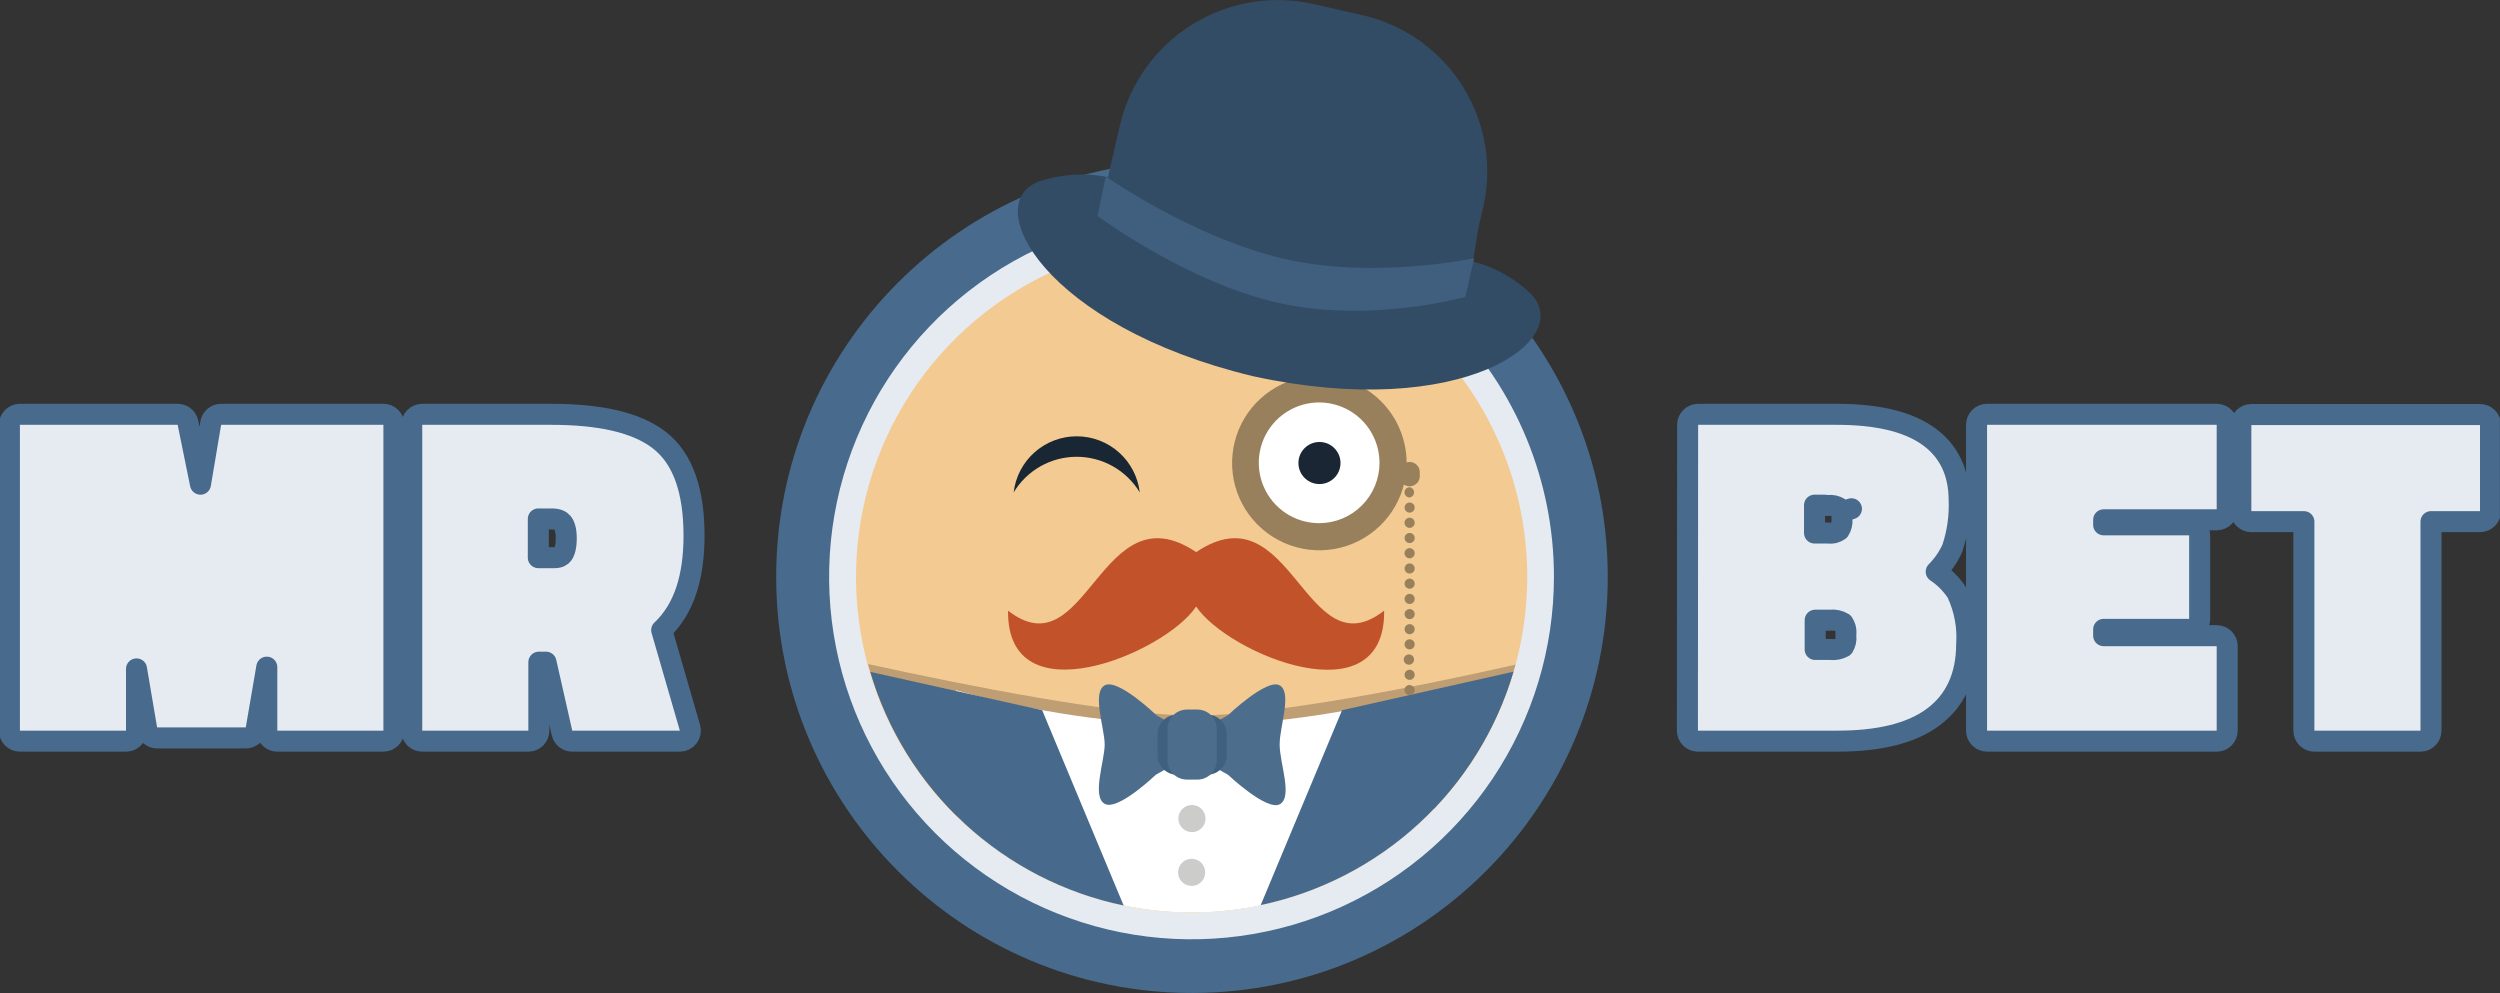 <?xml version="1.0" encoding="UTF-8"?> <svg xmlns="http://www.w3.org/2000/svg" width="214" height="85" viewBox="0 0 214 85" fill="none"><rect x="0" y="0" width="214" height="85" fill="#333333" stroke="none"/><g clip-path="url(#clip0_1542_2)"><path d="M0.804 62.543C0.804 63.04 1.207 63.443 1.704 63.443H10.786C11.283 63.443 11.686 63.04 11.686 62.543V57.259L12.561 62.417C12.634 62.85 13.009 63.167 13.448 63.167H21.038C21.476 63.167 21.851 62.851 21.925 62.419L22.837 57.108V62.543C22.837 63.04 23.24 63.443 23.737 63.443H32.819C33.316 63.443 33.719 63.04 33.719 62.543V36.365C33.719 35.868 33.316 35.465 32.819 35.465H18.929C18.489 35.465 18.114 35.783 18.041 36.216L17.16 41.446L16.089 36.186C16.004 35.767 15.635 35.465 15.207 35.465H1.704C1.207 35.465 0.804 35.868 0.804 36.365V62.543Z" fill="#E6EBF1" stroke="#476A8D" stroke-width="1.8" stroke-linecap="round" stroke-linejoin="round"></path><path d="M45.227 63.443C45.724 63.443 46.127 63.04 46.127 62.543V56.682H46.736L48.107 62.742C48.2 63.152 48.564 63.443 48.985 63.443H58.196C58.479 63.443 58.745 63.31 58.915 63.084C59.085 62.858 59.139 62.565 59.06 62.293L56.641 53.939C58.585 52.113 59.409 49.346 59.409 45.844C59.409 42.101 58.504 39.27 56.434 37.67C54.449 36.137 51.294 35.465 47.198 35.465H36.144C35.647 35.465 35.244 35.868 35.244 36.365V62.543C35.244 63.04 35.647 63.443 36.144 63.443H45.227ZM48.471 46.074C48.471 46.838 48.323 47.25 48.17 47.454C48.053 47.609 47.869 47.735 47.456 47.735H46.08V44.422H47.216C47.753 44.422 48.005 44.574 48.145 44.74C48.311 44.936 48.471 45.327 48.471 46.074Z" fill="#E6EBF1" stroke="#476A8D" stroke-width="1.8" stroke-linecap="round" stroke-linejoin="round"></path><path d="M145.36 35.465C144.864 35.465 144.461 35.868 144.46 36.365L144.442 62.543C144.442 62.782 144.536 63.011 144.705 63.179C144.874 63.348 145.103 63.443 145.342 63.443H157.316H157.317C160.778 63.44 163.536 62.809 165.447 61.409C167.403 59.975 168.341 57.836 168.348 55.151C168.451 53.649 168.172 52.145 167.537 50.779C167.517 50.736 167.493 50.694 167.466 50.654C167.004 49.972 166.417 49.39 165.74 48.937C166.301 48.373 166.761 47.713 167.096 46.984C167.111 46.953 167.123 46.921 167.134 46.889C167.567 45.569 167.76 44.182 167.704 42.794C167.699 40.395 166.783 38.49 164.909 37.23C163.093 36.01 160.484 35.465 157.215 35.465H145.36ZM156.558 45.631C156.526 45.627 156.493 45.625 156.46 45.625H155.324V43.243H156.211C156.31 43.269 156.414 43.277 156.519 43.267C156.846 43.235 157.172 43.312 157.449 43.485C157.526 43.588 157.585 43.703 157.624 43.826L158.482 43.552L157.624 43.826C157.674 43.981 157.691 44.144 157.674 44.305C157.668 44.361 157.667 44.418 157.672 44.474C157.7 44.8 157.617 45.124 157.439 45.395C157.326 45.477 157.2 45.541 157.066 45.582C156.902 45.633 156.729 45.65 156.558 45.631ZM156.589 53.09C156.619 53.09 156.65 53.089 156.68 53.085C157.062 53.046 157.444 53.132 157.771 53.328C157.852 53.446 157.915 53.576 157.956 53.714C158.008 53.89 158.025 54.075 158.006 54.258C157.999 54.324 157.999 54.391 158.006 54.456C158.043 54.777 157.969 55.1 157.8 55.372C157.463 55.56 157.074 55.64 156.687 55.597C156.655 55.593 156.622 55.592 156.589 55.592H155.379V53.09H156.589Z" fill="#E6EBF1" stroke="#476A8D" stroke-width="1.8" stroke-linecap="round" stroke-linejoin="round"></path><path d="M169.192 62.543C169.192 63.04 169.595 63.443 170.092 63.443H189.749C190.246 63.443 190.649 63.04 190.649 62.543V55.313C190.649 54.816 190.246 54.413 189.749 54.413H180.074V53.873H187.391C187.888 53.873 188.291 53.47 188.291 52.973V45.825C188.291 45.328 187.888 44.925 187.391 44.925H180.074V44.496H189.749C190.246 44.496 190.649 44.093 190.649 43.596V36.365C190.649 35.868 190.246 35.465 189.749 35.465H170.092C169.595 35.465 169.192 35.868 169.192 36.365V62.543Z" fill="#E6EBF1" stroke="#476A8D" stroke-width="1.8" stroke-linecap="round" stroke-linejoin="round"></path><path d="M191.815 43.753C191.815 44.25 192.217 44.653 192.715 44.653H197.212V62.543C197.212 63.04 197.615 63.443 198.112 63.443H207.194C207.691 63.443 208.094 63.04 208.094 62.543V44.653H212.288C212.785 44.653 213.188 44.25 213.188 43.753V36.384C213.188 35.887 212.785 35.484 212.288 35.484H192.715C192.217 35.484 191.815 35.887 191.815 36.384V43.753Z" fill="#E6EBF1" stroke="#476A8D" stroke-width="1.8" stroke-linecap="round" stroke-linejoin="round"></path><path d="M102.113 84.999C121.77 84.954 137.669 68.971 137.624 49.299C137.58 29.627 121.608 13.716 101.952 13.76C82.295 13.805 66.396 29.788 66.441 49.46C66.486 69.132 82.457 85.043 102.113 84.999Z" fill="#476A8D"></path><path d="M102.031 18.358C95.894 18.35 89.892 20.164 84.786 23.568C79.679 26.973 75.697 31.815 73.344 37.483C70.99 43.151 70.37 49.39 71.563 55.41C72.756 61.431 75.708 66.962 80.045 71.304C84.382 75.647 89.91 78.605 95.929 79.805C101.947 81.005 108.187 80.393 113.858 78.046C119.529 75.699 124.376 71.722 127.787 66.62C131.197 61.517 133.017 55.518 133.017 49.381C133.02 45.309 132.22 41.277 130.664 37.514C129.109 33.752 126.827 30.332 123.949 27.452C121.072 24.571 117.656 22.285 113.895 20.725C110.134 19.165 106.103 18.36 102.031 18.358Z" fill="#E6EBF1"></path><path d="M102.031 20.66C96.348 20.655 90.791 22.335 86.063 25.489C81.334 28.642 77.648 33.127 75.469 38.377C73.29 43.626 72.718 49.403 73.823 54.978C74.928 60.553 77.662 65.674 81.679 69.695C85.696 73.716 90.815 76.454 96.389 77.565C101.962 78.676 107.74 78.109 112.992 75.935C118.243 73.761 122.731 70.079 125.889 65.354C129.047 60.629 130.733 55.073 130.733 49.39C130.736 41.774 127.713 34.47 122.331 29.082C116.949 23.695 109.647 20.665 102.031 20.66Z" fill="#F3CA92"></path><path fill-rule="evenodd" clip-rule="evenodd" d="M92.166 39.101C93.252 39.101 94.32 39.382 95.266 39.916C96.212 40.45 97.003 41.22 97.564 42.15C97.409 40.827 96.774 39.607 95.779 38.722C94.784 37.836 93.498 37.347 92.166 37.347C90.834 37.347 89.549 37.836 88.554 38.722C87.559 39.607 86.923 40.827 86.769 42.15C87.328 41.219 88.12 40.449 89.066 39.914C90.012 39.38 91.08 39.1 92.166 39.101Z" fill="#192633"></path><path d="M102.391 47.262C94.174 41.736 93.069 57.542 86.29 52.273C86.17 61.548 99.673 55.957 102.391 51.923C105.154 56.004 118.611 61.548 118.482 52.273C111.703 57.542 110.607 41.736 102.391 47.262Z" fill="#C2522A"></path><path d="M129.738 56.888C121.66 58.73 108.94 61.254 102.271 61.254C95.602 61.254 82.522 58.647 74.306 56.842C75.946 62.938 79.551 68.324 84.561 72.164C89.572 76.005 95.709 78.087 102.022 78.087C108.335 78.087 114.472 76.005 119.483 72.164C124.494 68.324 128.098 62.938 129.738 56.842V56.888Z" fill="#BE9E72"></path><path d="M81.813 59.08V69.783C84.515 72.466 87.725 74.584 91.254 76.014C94.784 77.443 98.563 78.155 102.37 78.109C106.178 78.063 109.939 77.259 113.432 75.744C116.926 74.229 120.083 72.034 122.719 69.286V59.08C116.059 60.952 109.188 61.973 102.271 62.12C95.351 61.965 88.478 60.944 81.813 59.08Z" fill="white"></path><path d="M74.499 57.514C75.968 62.496 78.76 66.987 82.579 70.508C86.397 74.029 91.098 76.45 96.182 77.511L89.21 60.793L74.499 57.514Z" fill="#46698C"></path><path d="M114.881 60.793L107.917 77.475C112.99 76.406 117.68 73.984 121.489 70.467C125.298 66.95 128.085 62.468 129.554 57.496L114.881 60.793Z" fill="#46698C"></path><path fill-rule="evenodd" clip-rule="evenodd" d="M102.031 73.514C101.8 73.508 101.573 73.572 101.378 73.696C101.184 73.821 101.031 74.001 100.939 74.213C100.847 74.425 100.82 74.66 100.863 74.887C100.905 75.114 101.014 75.323 101.176 75.488C101.339 75.653 101.546 75.765 101.773 75.811C101.999 75.857 102.234 75.835 102.448 75.746C102.661 75.658 102.843 75.508 102.971 75.315C103.099 75.123 103.166 74.896 103.164 74.665C103.164 74.363 103.046 74.073 102.834 73.857C102.622 73.642 102.333 73.519 102.031 73.514ZM102.031 71.229C102.261 71.229 102.485 71.161 102.676 71.034C102.867 70.906 103.016 70.725 103.104 70.513C103.191 70.301 103.214 70.067 103.17 69.842C103.125 69.617 103.014 69.41 102.852 69.248C102.69 69.086 102.483 68.975 102.258 68.93C102.033 68.886 101.799 68.909 101.587 68.996C101.375 69.084 101.194 69.233 101.066 69.424C100.939 69.615 100.871 69.839 100.871 70.069C100.871 70.377 100.993 70.672 101.211 70.889C101.428 71.107 101.724 71.229 102.031 71.229Z" fill="#CCCCCB"></path><path d="M109.538 63.732C109.538 62.147 110.625 59.292 109.538 58.666C108.451 58.039 105.117 61.217 105.117 61.217L102.05 62.995L98.983 61.217C98.983 61.217 95.676 58.03 94.561 58.666C93.447 59.301 94.561 62.35 94.561 63.732C94.561 65.113 93.437 68.171 94.561 68.807C95.685 69.442 98.936 66.32 98.936 66.32L102.031 64.57L105.117 66.32C105.117 66.32 108.461 69.479 109.566 68.835C110.671 68.19 109.538 65.325 109.538 63.732Z" fill="#4D6D8C"></path><path d="M103.33 61.171H100.769C100.55 61.17 100.332 61.212 100.129 61.295C99.925 61.378 99.74 61.501 99.585 61.656C99.429 61.811 99.305 61.995 99.221 62.198C99.136 62.401 99.093 62.618 99.093 62.838V64.68C99.1 65.119 99.28 65.538 99.594 65.845C99.908 66.152 100.33 66.322 100.769 66.32H103.33C103.551 66.32 103.77 66.276 103.974 66.191C104.178 66.107 104.363 65.982 104.519 65.826C104.675 65.669 104.798 65.483 104.882 65.279C104.965 65.074 105.008 64.855 105.007 64.634V62.792C104.992 62.357 104.809 61.945 104.496 61.642C104.184 61.34 103.765 61.171 103.33 61.171Z" fill="#406080"></path><path d="M102.483 60.738H101.617C101.397 60.737 101.178 60.779 100.975 60.862C100.771 60.945 100.585 61.068 100.429 61.222C100.272 61.377 100.148 61.561 100.062 61.764C99.977 61.967 99.932 62.185 99.931 62.405V65.067C99.932 65.287 99.977 65.505 100.062 65.708C100.148 65.911 100.272 66.095 100.429 66.25C100.585 66.405 100.771 66.527 100.975 66.61C101.178 66.693 101.397 66.736 101.617 66.734H102.483C102.702 66.736 102.92 66.693 103.124 66.61C103.327 66.527 103.512 66.404 103.668 66.249C103.823 66.094 103.947 65.91 104.031 65.707C104.116 65.504 104.159 65.287 104.159 65.067V62.405C104.159 62.185 104.116 61.968 104.031 61.765C103.947 61.562 103.823 61.378 103.668 61.223C103.512 61.068 103.327 60.946 103.124 60.862C102.92 60.779 102.702 60.737 102.483 60.738Z" fill="#4D6D8C"></path><path d="M112.946 45.466C116.167 45.466 118.777 42.855 118.777 39.635C118.777 36.415 116.167 33.805 112.946 33.805C109.726 33.805 107.116 36.415 107.116 39.635C107.116 42.855 109.726 45.466 112.946 45.466Z" fill="white"></path><path fill-rule="evenodd" clip-rule="evenodd" d="M112.946 32.165C111.469 32.163 110.023 32.6 108.794 33.42C107.564 34.239 106.605 35.405 106.038 36.77C105.472 38.135 105.322 39.637 105.609 41.087C105.897 42.537 106.607 43.869 107.652 44.914C108.696 45.96 110.027 46.672 111.477 46.961C112.926 47.25 114.428 47.103 115.794 46.538C117.159 45.973 118.327 45.015 119.148 43.786C119.969 42.558 120.407 41.113 120.407 39.635C120.407 37.656 119.622 35.757 118.223 34.356C116.824 32.956 114.926 32.168 112.946 32.165ZM112.946 44.784C111.924 44.79 110.922 44.492 110.069 43.928C109.216 43.364 108.549 42.559 108.154 41.616C107.758 40.673 107.651 39.633 107.847 38.629C108.042 37.625 108.531 36.702 109.252 35.976C109.973 35.25 110.892 34.755 111.895 34.552C112.897 34.349 113.938 34.449 114.884 34.838C115.83 35.227 116.639 35.887 117.209 36.736C117.779 37.586 118.084 38.585 118.086 39.608C118.087 40.286 117.955 40.959 117.696 41.586C117.438 42.213 117.058 42.784 116.579 43.264C116.1 43.745 115.531 44.127 114.905 44.388C114.278 44.648 113.607 44.783 112.928 44.784H112.946Z" fill="#99805C"></path><path fill-rule="evenodd" clip-rule="evenodd" d="M120.665 39.543C120.551 39.542 120.437 39.563 120.331 39.606C120.225 39.649 120.129 39.713 120.047 39.794C119.966 39.874 119.901 39.97 119.857 40.076C119.813 40.181 119.79 40.295 119.79 40.409V40.842C119.813 41.057 119.914 41.257 120.075 41.402C120.235 41.547 120.444 41.627 120.661 41.627C120.877 41.627 121.086 41.547 121.247 41.402C121.408 41.257 121.509 41.057 121.531 40.842V40.409C121.531 40.179 121.44 39.959 121.278 39.797C121.115 39.635 120.895 39.543 120.665 39.543ZM120.223 42.15C120.226 42.266 120.273 42.376 120.356 42.457C120.439 42.538 120.55 42.583 120.665 42.583C120.77 42.568 120.867 42.515 120.936 42.435C121.006 42.354 121.044 42.252 121.044 42.145C121.044 42.039 121.006 41.937 120.936 41.856C120.867 41.776 120.77 41.723 120.665 41.708C120.548 41.708 120.436 41.754 120.353 41.837C120.27 41.92 120.223 42.033 120.223 42.15ZM120.665 43.016C120.609 43.016 120.552 43.027 120.5 43.049C120.447 43.071 120.399 43.102 120.359 43.143C120.319 43.183 120.287 43.23 120.265 43.283C120.244 43.336 120.232 43.392 120.232 43.449C120.232 43.506 120.244 43.562 120.265 43.614C120.287 43.667 120.319 43.715 120.359 43.755C120.399 43.795 120.447 43.827 120.5 43.849C120.552 43.87 120.609 43.882 120.665 43.882C120.78 43.882 120.89 43.836 120.971 43.755C121.053 43.674 121.098 43.564 121.098 43.449C121.098 43.334 121.053 43.224 120.971 43.143C120.89 43.061 120.78 43.016 120.665 43.016ZM120.665 44.315C120.55 44.315 120.439 44.36 120.356 44.441C120.273 44.522 120.226 44.632 120.223 44.748C120.226 44.864 120.273 44.975 120.355 45.057C120.438 45.14 120.549 45.187 120.665 45.19C120.781 45.187 120.891 45.14 120.972 45.057C121.053 44.974 121.098 44.863 121.098 44.748C121.098 44.633 121.053 44.523 120.971 44.441C120.89 44.36 120.78 44.315 120.665 44.315ZM120.665 45.623C120.551 45.623 120.44 45.668 120.359 45.749C120.278 45.831 120.232 45.941 120.232 46.056C120.232 46.17 120.278 46.28 120.359 46.362C120.44 46.443 120.551 46.488 120.665 46.488C120.78 46.488 120.89 46.443 120.971 46.362C121.053 46.28 121.098 46.17 121.098 46.056C121.098 45.941 121.053 45.831 120.971 45.749C120.89 45.668 120.78 45.623 120.665 45.623ZM120.665 46.921C120.55 46.921 120.439 46.967 120.356 47.047C120.273 47.129 120.226 47.239 120.223 47.354C120.226 47.471 120.273 47.582 120.355 47.664C120.438 47.747 120.549 47.794 120.665 47.796C120.781 47.794 120.891 47.746 120.972 47.664C121.053 47.581 121.098 47.47 121.098 47.354C121.098 47.239 121.053 47.129 120.971 47.048C120.89 46.967 120.78 46.921 120.665 46.921ZM120.665 48.229C120.551 48.229 120.44 48.275 120.359 48.356C120.278 48.437 120.232 48.547 120.232 48.662C120.232 48.777 120.278 48.887 120.359 48.968C120.44 49.05 120.551 49.095 120.665 49.095C120.78 49.095 120.89 49.05 120.971 48.968C121.053 48.887 121.098 48.777 121.098 48.662C121.098 48.547 121.053 48.437 120.971 48.356C120.89 48.275 120.78 48.229 120.665 48.229ZM120.665 49.528C120.609 49.528 120.552 49.539 120.5 49.561C120.447 49.583 120.399 49.615 120.359 49.655C120.319 49.695 120.287 49.743 120.265 49.795C120.244 49.848 120.232 49.904 120.232 49.961C120.232 50.018 120.244 50.074 120.265 50.127C120.287 50.179 120.319 50.227 120.359 50.267C120.399 50.307 120.447 50.339 120.5 50.361C120.552 50.383 120.609 50.394 120.665 50.394C120.78 50.394 120.89 50.348 120.971 50.267C121.053 50.186 121.098 50.076 121.098 49.961C121.098 49.846 121.053 49.736 120.971 49.655C120.89 49.574 120.78 49.528 120.665 49.528ZM120.665 50.836C120.551 50.836 120.44 50.882 120.359 50.963C120.278 51.044 120.232 51.154 120.232 51.269C120.232 51.384 120.278 51.494 120.359 51.575C120.44 51.656 120.551 51.702 120.665 51.702C120.78 51.702 120.89 51.656 120.971 51.575C121.053 51.494 121.098 51.384 121.098 51.269C121.098 51.154 121.053 51.044 120.971 50.963C120.89 50.882 120.78 50.836 120.665 50.836ZM120.665 52.135C120.551 52.135 120.44 52.18 120.359 52.262C120.278 52.343 120.232 52.453 120.232 52.568C120.232 52.682 120.278 52.793 120.359 52.874C120.44 52.955 120.551 53.001 120.665 53.001C120.78 53.001 120.89 52.955 120.971 52.874C121.053 52.793 121.098 52.682 121.098 52.568C121.098 52.453 121.053 52.343 120.971 52.262C120.89 52.18 120.78 52.135 120.665 52.135ZM120.665 53.424C120.551 53.424 120.44 53.47 120.359 53.551C120.278 53.632 120.232 53.742 120.232 53.857C120.232 53.972 120.278 54.082 120.359 54.163C120.44 54.245 120.551 54.29 120.665 54.29C120.78 54.29 120.89 54.245 120.971 54.163C121.053 54.082 121.098 53.972 121.098 53.857C121.098 53.742 121.053 53.632 120.971 53.551C120.89 53.47 120.78 53.424 120.665 53.424ZM120.665 54.723C120.609 54.723 120.552 54.734 120.5 54.756C120.447 54.778 120.399 54.81 120.359 54.85C120.319 54.89 120.287 54.938 120.265 54.99C120.244 55.043 120.232 55.099 120.232 55.156C120.232 55.213 120.244 55.269 120.265 55.322C120.287 55.374 120.319 55.422 120.359 55.462C120.399 55.502 120.447 55.534 120.5 55.556C120.552 55.578 120.609 55.589 120.665 55.589C120.78 55.589 120.89 55.543 120.971 55.462C121.053 55.381 121.098 55.271 121.098 55.156C121.098 55.041 121.053 54.931 120.971 54.85C120.89 54.769 120.78 54.723 120.665 54.723ZM120.665 56.022C120.603 56.013 120.539 56.017 120.478 56.035C120.417 56.053 120.36 56.084 120.312 56.125C120.264 56.166 120.226 56.218 120.2 56.276C120.173 56.333 120.16 56.396 120.16 56.459C120.16 56.523 120.173 56.586 120.2 56.643C120.226 56.701 120.264 56.752 120.312 56.794C120.36 56.835 120.417 56.866 120.478 56.884C120.539 56.902 120.603 56.906 120.665 56.897C120.77 56.882 120.867 56.829 120.936 56.749C121.006 56.668 121.044 56.566 121.044 56.459C121.044 56.353 121.006 56.251 120.936 56.17C120.867 56.09 120.77 56.037 120.665 56.022ZM120.665 57.33C120.551 57.33 120.44 57.376 120.359 57.457C120.278 57.538 120.232 57.648 120.232 57.763C120.232 57.878 120.278 57.988 120.359 58.069C120.44 58.15 120.551 58.196 120.665 58.196C120.78 58.196 120.89 58.15 120.971 58.069C121.053 57.988 121.098 57.878 121.098 57.763C121.098 57.648 121.053 57.538 120.971 57.457C120.89 57.376 120.78 57.33 120.665 57.33ZM120.665 58.629C120.55 58.629 120.439 58.674 120.356 58.755C120.273 58.836 120.226 58.946 120.223 59.062C120.226 59.178 120.273 59.289 120.355 59.372C120.438 59.454 120.549 59.501 120.665 59.504C120.781 59.501 120.891 59.454 120.972 59.371C121.053 59.288 121.098 59.177 121.098 59.062C121.094 58.95 121.046 58.844 120.965 58.767C120.884 58.69 120.777 58.647 120.665 58.647V58.629Z" fill="#99805C"></path><circle cx="112.946" cy="39.635" r="1.801" fill="#1A2633"></circle><path fill-rule="evenodd" clip-rule="evenodd" d="M131.028 25.146C129.644 23.815 127.94 22.863 126.082 22.383L126.551 19.5L126.947 17.805C127.36 16.039 127.418 14.209 127.119 12.421C126.82 10.632 126.17 8.92 125.205 7.385C124.241 5.849 122.982 4.52 121.5 3.473C120.019 2.427 118.345 1.685 116.576 1.29L112.523 0.368C108.954 -0.462 105.202 0.153 102.086 2.079C98.969 4.004 96.741 7.085 95.888 10.648L95.491 12.334L94.156 18.192L94.865 15.162C92.908 14.767 90.883 14.891 88.988 15.521C83.766 17.363 89.412 27.919 107.254 32.202C125.142 36.108 134.897 29.07 131.028 25.146Z" fill="#334C66"></path><path d="M109.888 22.153C102.05 20.311 94.653 15.106 94.653 15.106L93.953 18.487C93.953 18.487 101.672 24.216 109.529 25.948C117.386 27.679 125.428 25.413 125.428 25.413L126.192 22.107C126.192 22.107 117.58 23.949 109.888 22.153Z" fill="#405F7F"></path></g><defs><clipPath id="clip0_1542_2"><rect width="213.992" height="85" fill="white"></rect></clipPath></defs></svg> 